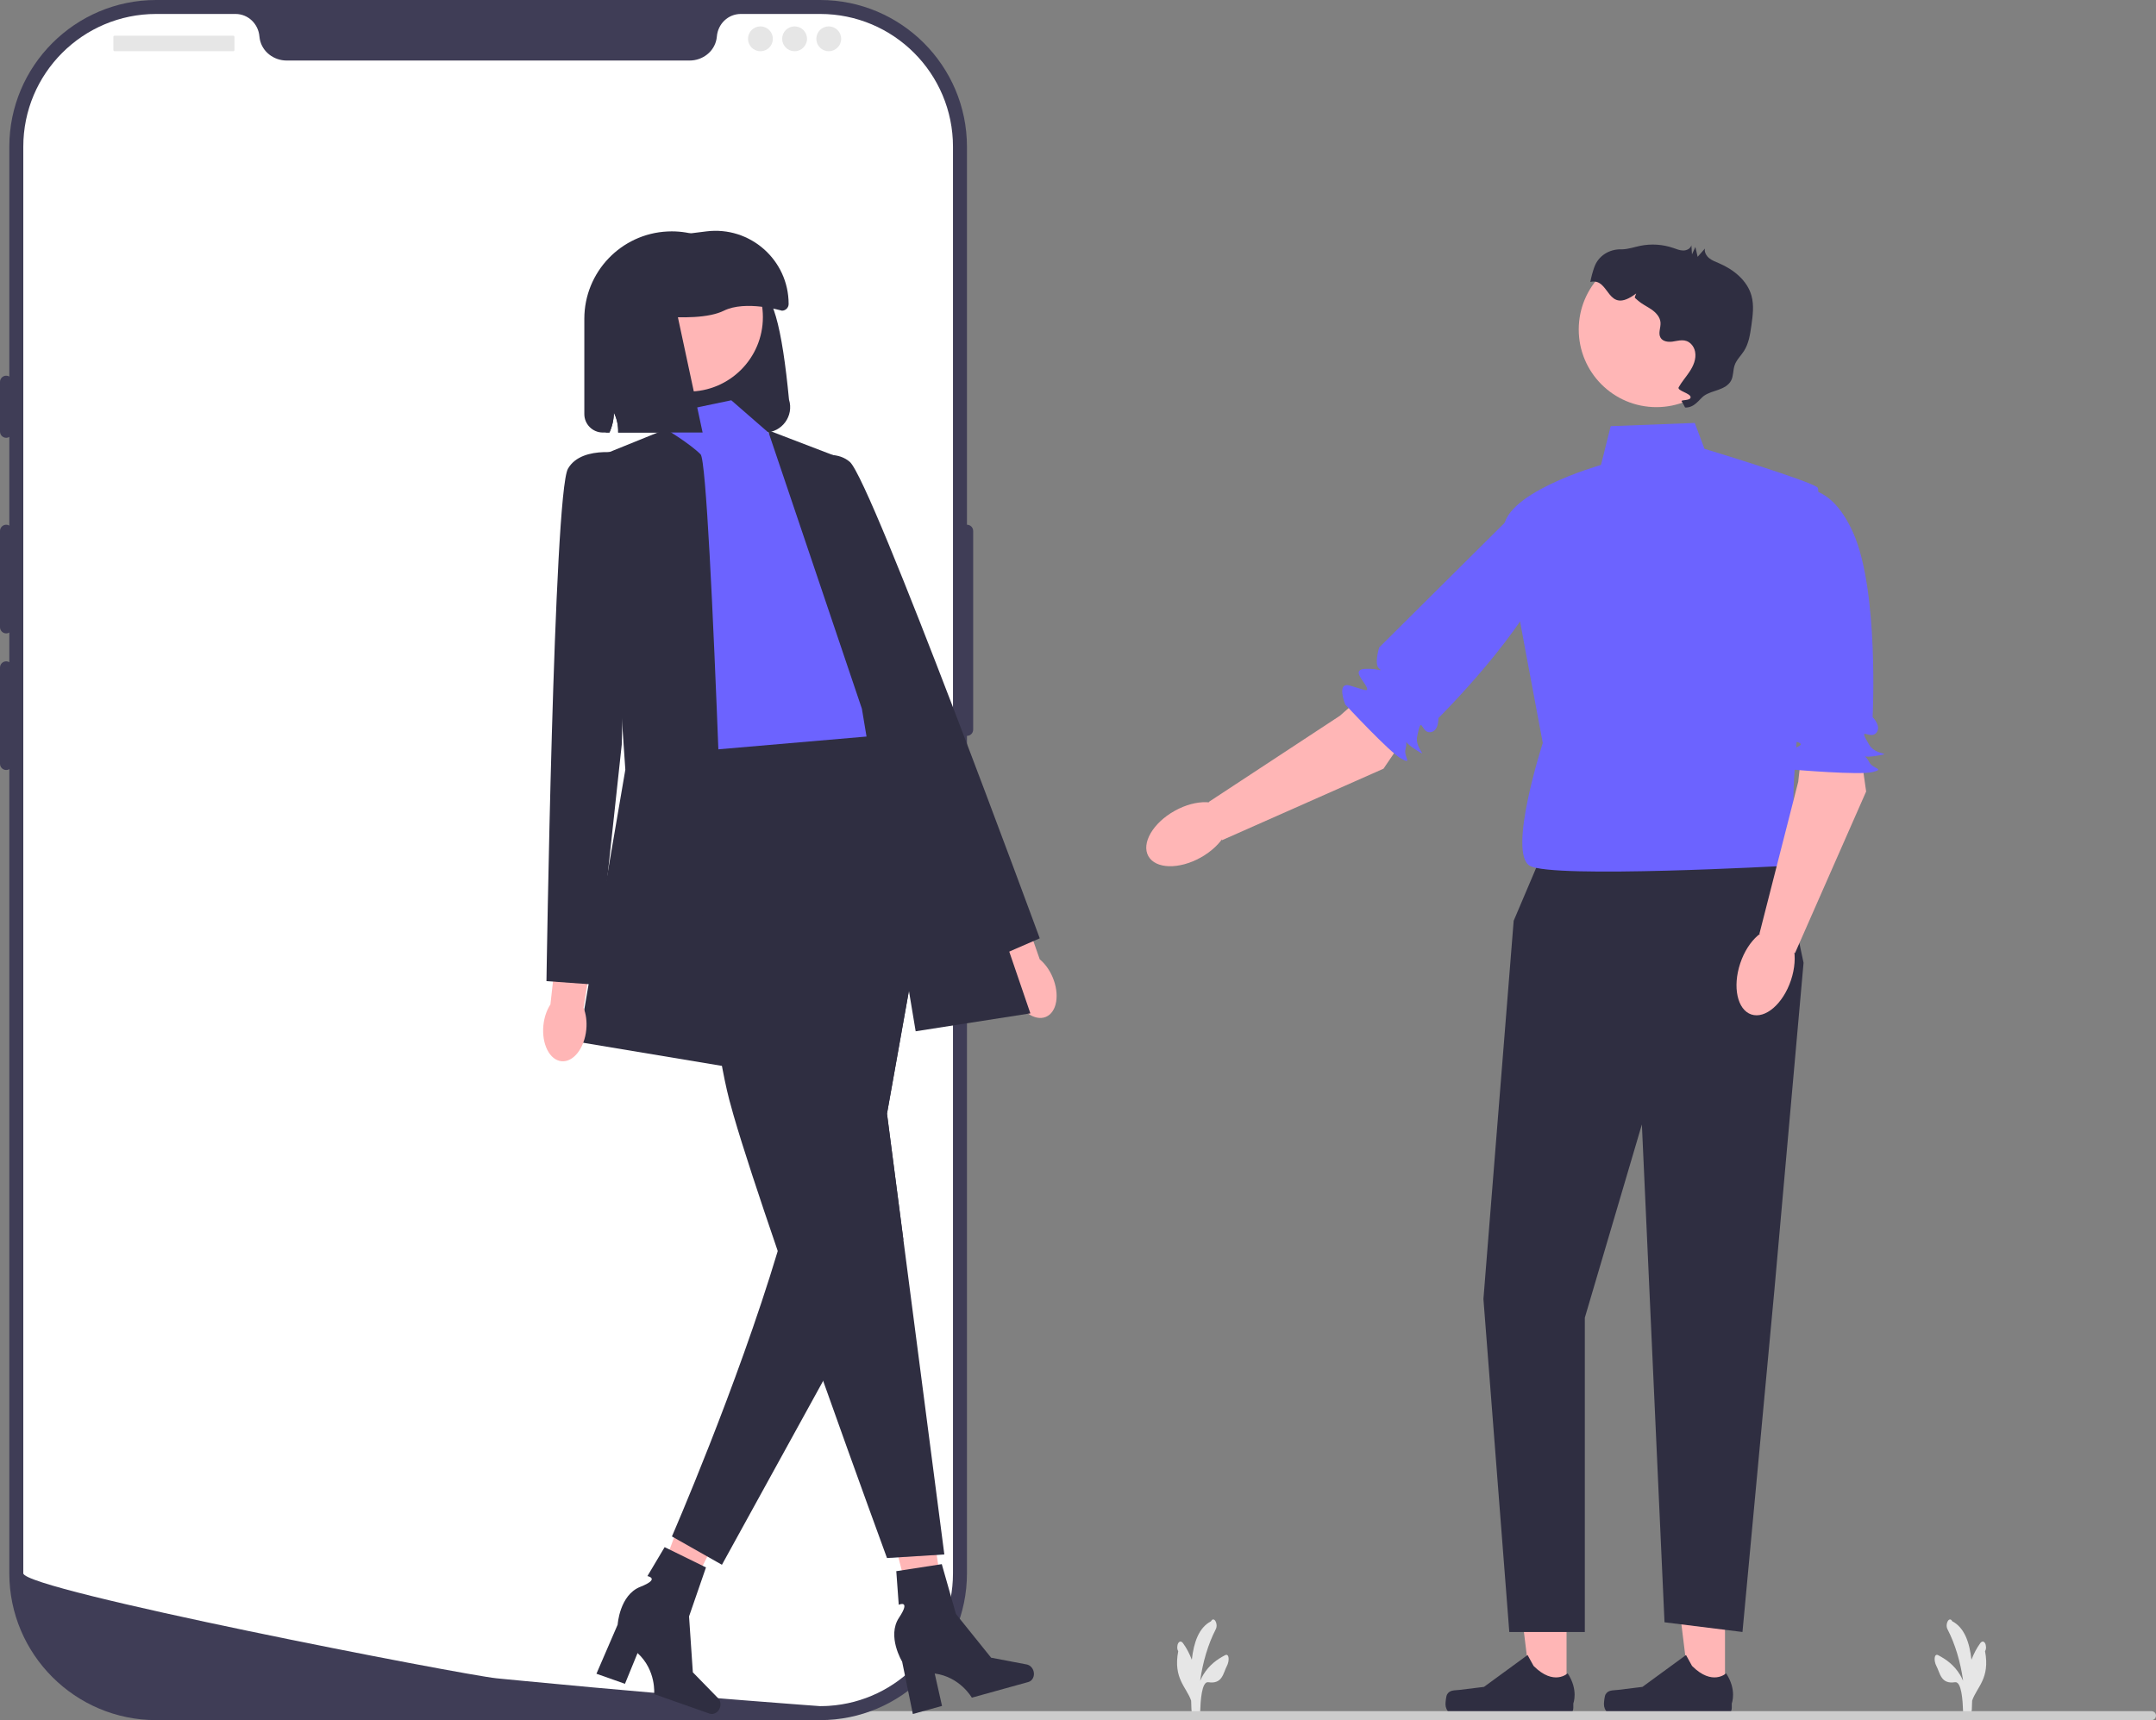 <svg xmlns="http://www.w3.org/2000/svg" width="572.862" height="457.176" viewBox="0 0 572.862 457.176" xmlns:xlink="http://www.w3.org/1999/xlink"><rect x="0" y="0" width="572.862" height="457.176" fill="#808080" stroke="none"/><g><g><polygon points="458.343 450.533 449.083 450.532 444.678 414.815 458.345 414.816 458.343 450.533" fill="#ffb6b6"/><path d="M426.617,450.323h0c-.288,.486-.44,2.053-.44,2.618h0c0,1.736,1.407,3.143,3.143,3.143h28.677c1.184,0,2.144-.96,2.144-2.144v-1.194s1.419-3.588-1.502-8.011c0,0-3.63,3.463-9.054-1.961l-1.6-2.898-11.578,8.468-6.418,.79c-1.404,.173-2.649-.027-3.371,1.19Z" fill="#2f2e41"/></g><g><polygon points="416.242 450.533 406.982 450.532 402.577 414.815 416.244 414.816 416.242 450.533" fill="#ffb6b6"/><path d="M384.517,450.323h0c-.288,.486-.44,2.053-.44,2.618h0c0,1.736,1.407,3.143,3.143,3.143h28.677c1.184,0,2.144-.96,2.144-2.144v-1.194s1.419-3.588-1.502-8.011c0,0-3.63,3.463-9.054-1.961l-1.6-2.898-11.578,8.468-6.418,.79c-1.404,.173-2.649-.027-3.371,1.19Z" fill="#2f2e41"/></g><polygon points="473.203 227.543 408.763 229.261 402.193 244.727 394.156 345.253 401.03 433.751 421.096 433.751 421.096 350.226 436.257 298.857 442.271 431.174 462.987 433.751 471.484 342.676 479.217 255.897 473.203 227.543" fill="#2f2e41"/><path d="M450.309,112.41l-22.339,.859-2.578,10.31s-27.494,7.733-25.776,18.043,10.31,55.848,10.31,55.848c0,0-9.451,29.213-3.437,32.65s67.992,0,67.992,0c0,0,5.04-12.888,2.463-14.606s7.733-84.202,6.014-85.92c-1.718-1.718-30.072-10.31-30.072-10.31l-2.578-6.874Z" fill="#6c63ff"/><g><polygon points="494.128 198.33 495.846 210.359 476.944 253.319 467.493 248.164 477.803 207.781 479.522 192.316 494.128 198.33" fill="#ffb6b6"/><path d="M476.085,130.453s9.451-4.296,16.325,11.17c6.874,15.466,5.155,48.974,5.155,48.974,0,0,2.578,2.578,.859,4.296s-4.984-2.325-1.718,3.139c1.718,2.875,6.874,2.016,1.718,2.875-5.155,.859-3.349-1.542-1.718,1.718,.859,1.718,4.296,1.718,.859,2.578-3.437,.859-20.73-.616-20.73-.616,0,0-5.906-2.821-2.469-4.539s5.155-2.057,3.437-2.747c-1.718-.69-6.014-.69-3.437-3.268s4.296-2.578,2.578-2.578-3.652-4.14-3.652-4.14l2.793-56.863Z" fill="#6c63ff"/><ellipse cx="469.13" cy="258.278" rx="11.964" ry="7.103" transform="translate(75.513 621.398) rotate(-71.527)" fill="#ffb6b6"/></g><g><polygon points="374.436 194.26 367.601 204.307 324.688 223.315 321.178 213.138 356.005 190.245 367.695 179.975 374.436 194.26" fill="#ffb6b6"/><path d="M406.837,131.946s9.878,3.194,4.537,19.253c-5.341,16.059-29.188,39.662-29.188,39.662,0,0,.168,3.641-2.26,3.753s-2.116-5.076-3.385,1.162c-.668,3.282,3.721,6.121-.668,3.282-4.388-2.839-1.435-3.396-2.428,.112-.523,1.849,2.017,4.164-1.102,2.484-3.118-1.681-14.903-14.422-14.903-14.422,0,0-2.463-6.064,1.234-5.018s5.195,1.954,4.39,.286c-.805-1.668-3.979-4.562-.338-4.73s4.911,.99,3.641-.168,.091-5.52,.091-5.52l40.377-40.136Z" fill="#6c63ff"/><ellipse cx="315.573" cy="221.715" rx="11.964" ry="7.103" transform="translate(-68.041 181.915) rotate(-29.168)" fill="#ffb6b6"/></g><circle cx="440.113" cy="87.576" r="20.634" fill="#ffb6b6"/><path d="M423.631,70.979c1.05-2.978,3.963-4.784,7.119-4.714,.134,.003,.267,.002,.4-.004,1.59-.065,3.116-.608,4.674-.927,2.905-.594,5.969-.395,8.773,.569,.872,.3,1.744,.677,2.666,.677,.922,0,1.926-.505,2.15-1.399,.053,.809,.107,1.618,.16,2.428,.3-.655,.6-1.31,.9-1.965l.601,2.612,1.924-2.183c-.172,.962,.389,1.932,1.148,2.547,.76,.615,1.698,.956,2.597,1.339,3.881,1.654,7.525,4.583,8.643,8.651,.707,2.57,.337,5.298-.037,7.937-.331,2.333-.691,4.747-1.959,6.733-.813,1.273-1.985,2.344-2.48,3.772-.461,1.33-.287,2.853-.943,4.099-.659,1.251-2.02,1.959-3.352,2.434-1.332,.476-2.748,.812-3.895,1.639-1.147,.827-2.478,3.211-4.977,3.083l-.807-1.515c-.83-.676,2.241-.14,2.273-1.21,.032-1.07-3.695-1.731-3.166-2.662,.81-1.427,1.906-2.67,2.819-4.034,1.067-1.595,1.907-3.459,1.539-5.406-.143-.757-.498-1.473-1.038-2.023-1.557-1.586-3.292-.889-4.979-.662-1.163,.157-2.551-.024-3.155-1.03-.706-1.177,.081-2.674-.015-4.043-.102-1.451-1.201-2.64-2.397-3.467-1.196-.827-2.554-1.43-3.63-2.408-1.076-.978-.906-.471-.437-1.847-8,6-6.818-4.36-12.189-3.065,.256-1.343,.614-2.666,1.069-3.956Z" fill="#2f2e41"/></g><path d="M325.504,439.923c-2.102,1.098-4.206,2.584-5.8,5.214-.3,.495-.568,1.035-.818,1.594,.707-5.029,2.116-9.761,4.148-13.703,.749-1.454-.51-3.585-1.264-2.121v0c-3.22,1.673-4.577,5.585-5.095,10.217-.64-1.659-1.427-3.156-2.346-4.402-.375-.509-.897-.615-1.264,0-.314,.526-.377,1.609,0,2.121-1.385,7.279,2.191,9.534,3.426,13.158,.028,.804,.057,1.597,.085,2.372,.027,.768,.319,1.226,.658,1.383,.164,.428,.461,.724,.763,.724,.506,0,.867-.688,.894-1.5,.099-2.979,.404-8.153,2.173-7.878,3.768,.585,3.942-2.463,4.914-4.286,.765-1.434,.628-3.469-.475-2.893Z" fill="#e6e6e6"/><path d="M514.998,439.923c2.102,1.098,4.206,2.584,5.8,5.214,.3,.495,.568,1.035,.818,1.594-.707-5.029-2.116-9.761-4.148-13.703-.749-1.454,.51-3.585,1.264-2.121v0c3.22,1.673,4.577,5.585,5.095,10.217,.64-1.659,1.427-3.156,2.346-4.402,.375-.509,.897-.615,1.264,0,.314,.526,.377,1.609,0,2.121,1.385,7.279-2.191,9.534-3.426,13.158-.028,.804-.057,1.597-.085,2.372-.027,.768-.319,1.226-.658,1.383-.164,.428-.461,.724-.763,.724-.506,0-.867-.688-.894-1.5-.099-2.979-.404-8.153-2.173-7.878-3.768,.585-3.942-2.463-4.914-4.286-.765-1.434-.628-3.469,.475-2.893Z" fill="#e6e6e6"/><path d="M167.192,455.986c0,.66,.53,1.19,1.19,1.19h403.29c.66,0,1.19-.53,1.19-1.19,0-.66-.53-1.19-1.19-1.19H168.382c-.66,0-1.19,.53-1.19,1.19Z" fill="#ccc"/><g><path d="M217.914,457.176H41.489c-21.512,0-39.013-17.501-39.013-39.014V39.013C2.476,17.501,19.977,0,41.489,0H217.914c21.512,0,39.013,17.501,39.013,39.013V418.162c0,21.512-17.501,39.014-39.013,39.014Z" fill="#3f3d56"/><path d="M256.927,139.464c-.91,0-1.65,.74-1.65,1.65v52.815c0,.91,.74,1.65,1.65,1.65s1.65-.74,1.65-1.65v-52.815c0-.91-.74-1.65-1.65-1.65Z" fill="#3f3d56"/><path d="M253.213,39.014V418.156c0,18.724-14.573,34.041-33.001,35.229h-.008c-.272,.017-.545,.033-.825,.041-.487,.025-.974,.033-1.469,.033,0,0-1.816-.132-5.133-.38-3.35-.248-8.227-.619-14.309-1.106-1.824-.14-3.747-.297-5.777-.462-4.044-.33-8.483-.693-13.245-1.106-1.898-.157-3.862-.33-5.867-.503-10.249-.883-21.728-1.915-33.834-3.086-2.047-.19-4.11-.388-6.189-.594-.545-.058-1.098-.107-1.65-.165-8.632-.85-125.716-23.478-125.716-27.901V39.014C6.189,19.514,21.993,3.71,41.493,3.71h21.076c3.367,0,6.074,2.624,6.363,5.983,.025,.223,.05,.446,.091,.668,.611,3.375,3.705,5.727,7.138,5.727h107.082c3.433,0,6.528-2.352,7.138-5.727,.041-.223,.066-.446,.091-.668,.289-3.359,2.996-5.983,6.362-5.983h21.076c19.5,0,35.303,15.803,35.303,35.303Z" fill="#fff"/><path d="M1.65,99.853c-.91,0-1.65,.74-1.65,1.65v13.204c0,.91,.74,1.65,1.65,1.65s1.65-.74,1.65-1.65v-13.204c0-.91-.74-1.65-1.65-1.65Z" fill="#3f3d56"/><path d="M1.65,139.464c-.91,0-1.65,.74-1.65,1.65v25.582c0,.91,.74,1.65,1.65,1.65s1.65-.74,1.65-1.65v-25.582c0-.91-.74-1.65-1.65-1.65Z" fill="#3f3d56"/><path d="M1.65,175.773c-.91,0-1.65,.74-1.65,1.65v25.582c0,.91,.74,1.65,1.65,1.65s1.65-.74,1.65-1.65v-25.582c0-.91-.74-1.65-1.65-1.65Z" fill="#3f3d56"/><rect x="30.121" y="9.49" width="32.184" height="4.126" rx=".31" ry=".31" fill="#e6e6e6"/><circle cx="202.049" cy="10.315" r="3.301" fill="#e6e6e6"/><circle cx="211.127" cy="10.315" r="3.301" fill="#e6e6e6"/><circle cx="220.204" cy="10.315" r="3.301" fill="#e6e6e6"/></g><g><g><polygon points="244.289 435.576 251.905 433.657 246.704 398.491 235.463 401.321 244.289 435.576" fill="#ffb6b6"/><path d="M274.626,444.17h0c.354,1.278-.266,2.566-1.385,2.876l-15.021,4.162s-3.124-5.532-9.86-6.419l1.939,8.614-7.749,2.147-2.848-13.926s-4.099-6.737-.829-11.667c3.269-4.93-.073-3.444-.073-3.444l-.65-8.927,12.09-1.867,3.765,13.253,9.334,11.604,9.475,1.808c.843,.161,1.555,.863,1.811,1.786Z" fill="#2f2e41"/></g><g><polygon points="171.337 429.465 178.68 432.252 194.546 400.44 183.709 396.326 171.337 429.465" fill="#ffb6b6"/><path d="M191.292,453.878h0c-.441,1.251-1.687,1.952-2.782,1.566l-14.699-5.186s.605-6.325-4.41-10.908l-3.341,8.173-7.582-2.675,5.637-13.049s.496-7.87,5.999-10.041,1.911-2.866,1.911-2.866l4.577-7.692,10.983,5.39-4.5,13.022,1.01,14.858,6.734,6.906c.599,.615,.781,1.598,.462,2.501Z" fill="#2f2e41"/></g><path d="M203.221,114.957h-38.972c.057-1.829-.333-3.657-1.133-5.295-.019,1.819-.429,3.638-1.181,5.295h-1.771c-2.705,0-4.905-2.2-4.905-4.905v-25.324c0-12.4,9.743-22.619,22.124-23.21,.371-.019,.733-.029,1.105-.029,10.086,0,19.096,6.543,22.162,16.238,4.505-2.076,7.2,9.724,8.991,28.467,1.362,4.343-1.876,8.762-6.419,8.762Z" fill="#2f2e41"/><path d="M279.697,259.742c1.932,4.58,1.135,9.29-1.779,10.519-2.915,1.229-6.843-1.487-8.775-6.067-.846-2.005-1.168-4.034-1.02-5.786l-7.942-19.51,9.235-3.532,6.849,19.608c1.358,1.116,2.587,2.764,3.432,4.768Z" fill="#ffb6b6"/><path d="M194.306,106.385l-18.628,3.897,2.857,8.572-5.714,65.558,9.524,21.11,58.096-4.762-14.286-28.572s5.714-23.81-1.905-28.572-20-28.572-20-28.572l-9.944-8.659Z" fill="#6c63ff"/><path d="M176.942,114.073l-16.502,6.686,5.714,83.811-12.381,72.382,40.001,6.667s-4.762-160.003-7.619-162.86-9.213-6.686-9.213-6.686Z" fill="#2f2e41"/><path d="M209.262,124.528s10.738-6.794,16.539-1.764c5.801,5.03,50.467,126.627,50.467,126.627l-12.048,5.235-27.629-57.931-27.329-72.166Z" fill="#2f2e41"/><path d="M240.022,329.401l10.895,83.744-15.238,.952s-7.924-21.619-16.962-47.087c-1.924-5.4-3.895-10.972-5.848-16.553-2.114-6.057-4.219-12.114-6.219-17.962-4.943-14.419-9.276-27.544-11.753-36.115-.429-1.505-.81-2.867-1.124-4.067-6.667-25.601-10.476-92.507-10.476-92.507l55.239-4.762,.59,.733,11.791,14.734-.552,3.114-14.686,82.373,4.343,33.401Z" fill="#2f2e41"/><path d="M235.679,296l4.343,33.401-19.534,34.391-1.771,3.219-26.896,48.877-13.286-7.534s17.286-39.725,28.115-75.859c1.2-3.972,2.314-7.905,3.314-11.734,2.943-11.21-1.876-31.667,.01-37.306,6.372-19.029,27.134-57.096,36.772-74.344l3.619,4.514-14.686,82.373Z" fill="#2f2e41"/><polygon points="204.008 114.32 223.298 121.711 273.775 269.333 243.298 274.095 229.012 188.379 204.008 114.32" fill="#2f2e41"/><path d="M155.781,273.666c-.491,4.947-3.441,8.703-6.589,8.391s-5.302-4.576-4.811-9.522c.215-2.165,.901-4.102,1.869-5.57l2.343-20.934,9.8,1.309-3.35,20.498c.66,1.629,.952,3.664,.737,5.829Z" fill="#ffb6b6"/><path d="M167.106,120.758s-12.381-2.857-16.191,3.81c-3.81,6.667-5.714,136.193-5.714,136.193l13.101,.952,6.899-63.811,1.905-77.144Z" fill="#2f2e41"/><circle cx="182.907" cy="84.277" r="19.798" fill="#ffb6b6"/><path d="M207.76,82.575s-9.644-2.857-15.419,0c-8.025,3.971-28.512,0-28.512,0v-8.95c0-5.225,3.891-9.632,9.075-10.28l14.785-1.848c11.605-1.451,21.856,7.598,21.856,19.294v0c0,.985-.799,1.784-1.784,1.784Z" fill="#2f2e41"/><path d="M186.687,114.957h-22.439c.057-1.829-.333-3.657-1.133-5.295-.019,1.819-.429,3.638-1.181,5.295h-.962v-40.001h17.143l8.572,40.001Z" fill="#2f2e41"/></g></svg>